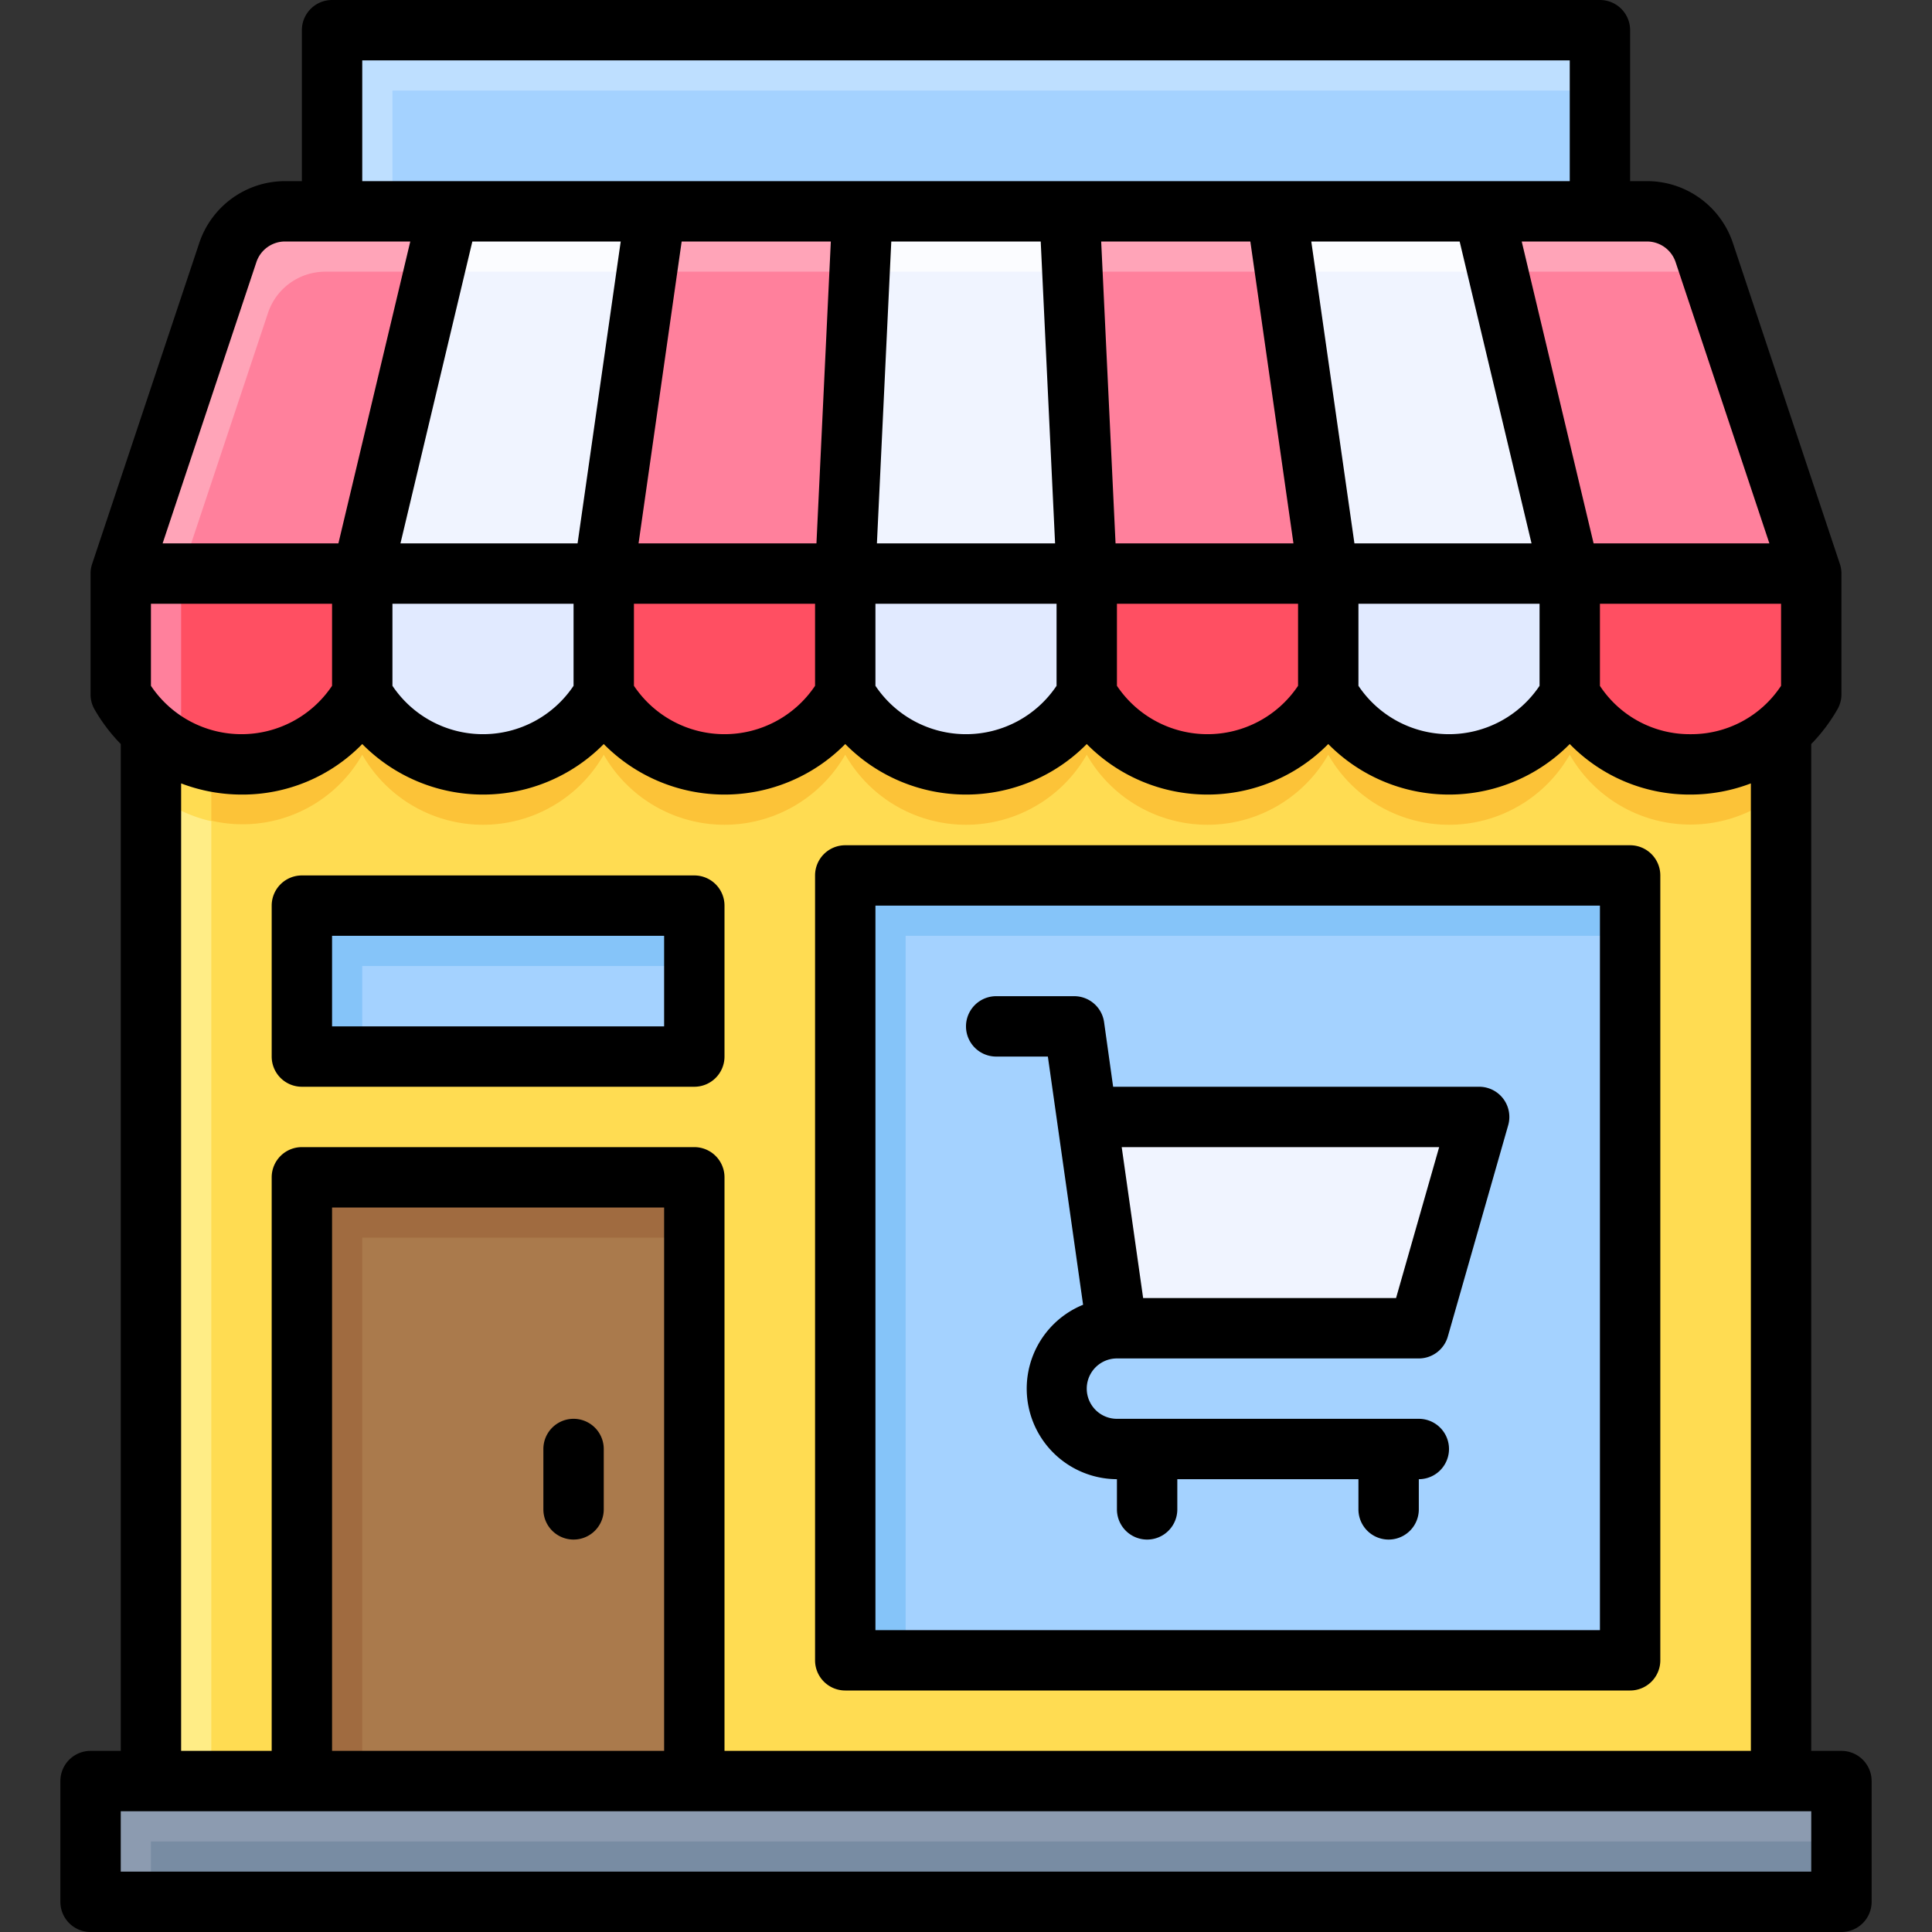<svg xmlns="http://www.w3.org/2000/svg" id="Filled_Expand" height="512" viewBox="0 0 64 64" width="512" data-name="Filled Expand"><rect x="0" y="0" width="64" height="64" fill="#333333" stroke="none"/><path d="m5 18h54v41h-54z" fill="#ffed86"></path><path d="m7 18h52v41h-52z" fill="#ffdc52"></path><path d="m59 21h-54v5.2a4.606 4.606 0 0 0 7-1.2 4.607 4.607 0 0 0 8 0 4.607 4.607 0 0 0 8 0 4.607 4.607 0 0 0 8 0 4.607 4.607 0 0 0 8 0 4.607 4.607 0 0 0 8 0 4.606 4.606 0 0 0 7 1.2z" fill="#ffdc52"></path><path d="m44 21h-37v6.186a4.561 4.561 0 0 0 5-2.186 4.607 4.607 0 0 0 8 0 4.607 4.607 0 0 0 8 0 4.607 4.607 0 0 0 8 0 4.607 4.607 0 0 0 8 0 4.607 4.607 0 0 0 8 0 4.606 4.606 0 0 0 7 1.2v-5.2z" fill="#fcc338"></path><path d="m11 1h42v6h-42z" fill="#bedfff"></path><path d="m13 3h40v4h-40z" fill="#a4d2ff"></path><path d="m3 59h58v4h-58z" fill="#8c9bb0"></path><path d="m5 61h56v2h-56z" fill="#788ca3"></path><path d="m60 23a4.607 4.607 0 0 1 -8 0v-4h8z" fill="#ff4f62"></path><path d="m52 23a4.607 4.607 0 0 1 -8 0v-4h8z" fill="#e1eaff"></path><path d="m44 23a4.607 4.607 0 0 1 -8 0v-4h8z" fill="#ff4f62"></path><path d="m36 23a4.607 4.607 0 0 1 -8 0v-4h8z" fill="#e1eaff"></path><path d="m28 23a4.607 4.607 0 0 1 -8 0v-4h8z" fill="#ff4f62"></path><path d="m20 23a4.607 4.607 0 0 1 -8 0v-4h8z" fill="#e1eaff"></path><path d="m12 23a4.607 4.607 0 0 1 -8 0v-4h8z" fill="#ff809c"></path><path d="m6 24a4.621 4.621 0 0 0 1 1.206 4.582 4.582 0 0 0 5-2.206v-4h-6z" fill="#ff4f62"></path><path d="m54.558 7h-45.116a2 2 0 0 0 -1.9 1.368l-3.542 10.632h56l-3.544-10.632a2 2 0 0 0 -1.898-1.368z" fill="#ffa4b8"></path><path d="m8.877 10.368-2.877 8.632h54l-3.333-10h-45.892a2 2 0 0 0 -1.898 1.368z" fill="#ff809c"></path><g fill="#fbfcff"><path d="m28.571 7-.571 12h8l-.571-12z"></path><path d="m14.857 7-2.857 12h8l1.714-12z"></path><path d="m42.286 7 1.714 12h8l-2.857-12z"></path></g><path d="m28.476 9-.476 10h8l-.476-10z" fill="#f0f4ff"></path><path d="m14.381 9-2.381 10h8l1.429-10z" fill="#f0f4ff"></path><path d="m42.571 9 1.429 10h8l-2.381-10z" fill="#f0f4ff"></path><path d="m10 39h13v20h-13z" fill="#a06b40"></path><path d="m12 41h11v18h-11z" fill="#aa7a4c"></path><path d="m28 29h26v26h-26z" fill="#85c4f9"></path><path d="m30 31h24v24h-24z" fill="#a4d2ff"></path><path d="m10 30h13v5h-13z" fill="#85c4f9"></path><path d="m12 32h11v3h-11z" fill="#a4d2ff"></path><path d="m47 44h-10l-1-7h13z" fill="#f0f4ff"></path><path d="m61 58h-1v-33.353a5.717 5.717 0 0 0 .868-1.151.993.993 0 0 0 .132-.496v-4a1 1 0 0 0 -.051-.316l-3.544-10.633a3 3 0 0 0 -2.846-2.051h-.559v-5a1 1 0 0 0 -1-1h-42a1 1 0 0 0 -1 1v5h-.559a3 3 0 0 0 -2.841 2.051l-3.549 10.633a1 1 0 0 0 -.051.316v4a.993.993 0 0 0 .132.5 5.717 5.717 0 0 0 .868 1.147v33.353h-1a1 1 0 0 0 -1 1v4a1 1 0 0 0 1 1h58a1 1 0 0 0 1-1v-4a1 1 0 0 0 -1-1zm-38-20h-13a1 1 0 0 0 -1 1v19h-3v-32.049a5.631 5.631 0 0 0 2 .37 5.538 5.538 0 0 0 4-1.674 5.616 5.616 0 0 0 8 0 5.616 5.616 0 0 0 8 0 5.616 5.616 0 0 0 8 0 5.616 5.616 0 0 0 8 0 5.616 5.616 0 0 0 8 0 5.538 5.538 0 0 0 4 1.674 5.631 5.631 0 0 0 2-.37v32.049h-34v-19a1 1 0 0 0 -1-1zm-1 2v18h-11v-18zm-3-20v2.718a3.609 3.609 0 0 1 -6 0v-2.718zm-5.734-2 2.381-10h4.915l-1.429 10zm13.734 2v2.718a3.609 3.609 0 0 1 -6 0v-2.718zm-5.847-2 1.428-10h4.941l-.476 10zm13.847 2v2.718a3.609 3.609 0 0 1 -6 0v-2.718zm-5.951-2 .476-10h4.95l.476 10zm7.905 0-.476-10h4.941l1.428 10zm6.046 2v2.718a3.609 3.609 0 0 1 -6 0v-2.718zm1.867-2-1.429-10h4.915l2.381 10zm6.133 2v2.718a3.609 3.609 0 0 1 -6 0v-2.718zm5 4.321a3.561 3.561 0 0 1 -3-1.6v-2.721h6v2.718a3.561 3.561 0 0 1 -3 1.603zm-1.441-16.321a1 1 0 0 1 .948.684l3.106 9.316h-5.823l-2.381-10zm-42.559-6h40v4h-40zm-3.507 6.684a1 1 0 0 1 .948-.684h4.15l-2.381 10h-5.823zm-3.493 11.316h6v2.718a3.609 3.609 0 0 1 -6 0zm55 42h-56v-2h56z"></path><path d="m19 51a1 1 0 0 0 1-1v-2a1 1 0 0 0 -2 0v2a1 1 0 0 0 1 1z"></path><path d="m24 30a1 1 0 0 0 -1-1h-13a1 1 0 0 0 -1 1v5a1 1 0 0 0 1 1h13a1 1 0 0 0 1-1zm-2 4h-11v-3h11z"></path><path d="m28 56h26a1 1 0 0 0 1-1v-26a1 1 0 0 0 -1-1h-26a1 1 0 0 0 -1 1v26a1 1 0 0 0 1 1zm1-26h24v24h-24z"></path><path d="m49 36h-12.126l-.3-2.141a1 1 0 0 0 -.994-.859h-2.58a1 1 0 0 0 0 2h1.712l1.167 8.222a3 3 0 0 0 1.121 5.778v1a1 1 0 0 0 2 0v-1h6v1a1 1 0 0 0 2 0v-1a1 1 0 0 0 0-2h-10a1 1 0 0 1 0-2h10a1 1 0 0 0 .961-.726l2-7a1 1 0 0 0 -.961-1.274zm-2.754 7h-8.378l-.71-5h10.516z"></path></svg>